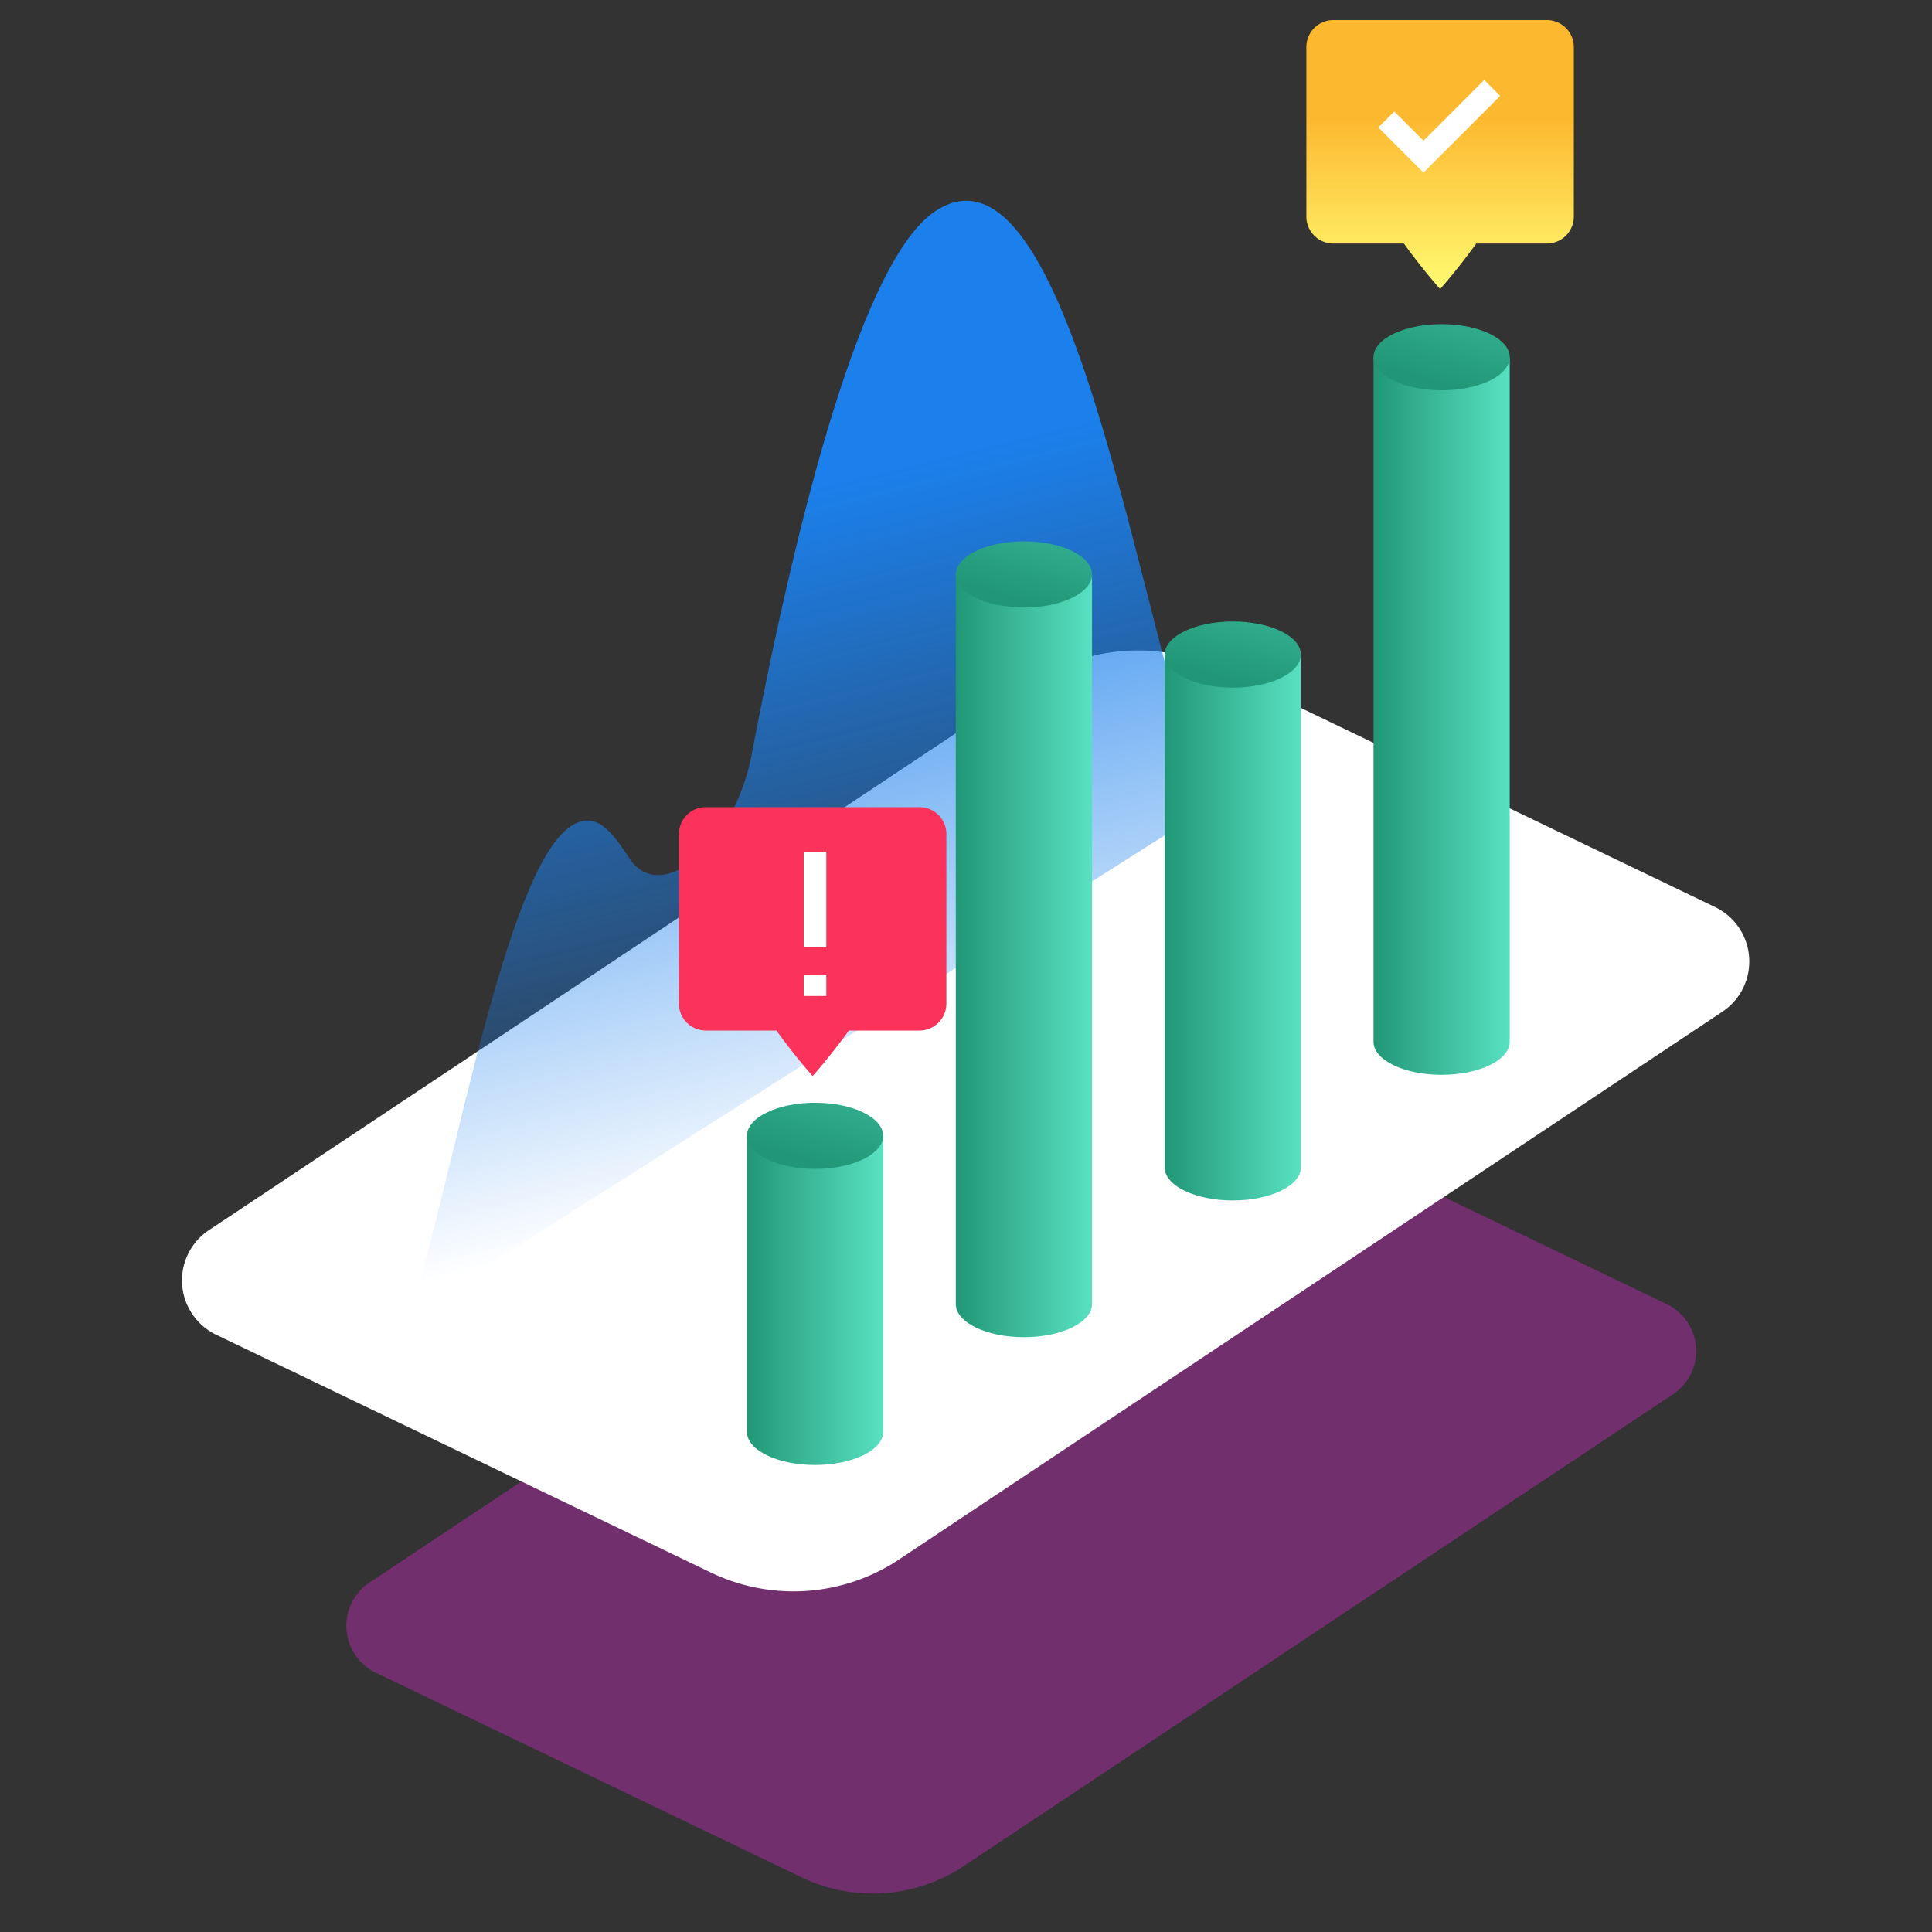 <svg xmlns="http://www.w3.org/2000/svg" xmlns:xlink="http://www.w3.org/1999/xlink" viewBox="0 0 400 400"><rect x="0" y="0" width="400" height="400" fill="#333333" stroke="none"/><defs><style>.cls-1{fill:#ce29c6;opacity:0.4;}.cls-2{fill:#fff;}.cls-3{fill:url(#linear-gradient);}.cls-4{fill:url(#linear-gradient-2);}.cls-5{fill:url(#linear-gradient-3);}.cls-6{fill:url(#linear-gradient-4);}.cls-7{fill:url(#linear-gradient-5);}.cls-8{fill:url(#linear-gradient-6);}.cls-9{fill:url(#linear-gradient-7);}.cls-10{fill:url(#linear-gradient-8);}.cls-11{fill:url(#linear-gradient-9);}.cls-12{fill:url(#linear-gradient-10);}.cls-13{fill:none;stroke:#fff;stroke-miterlimit:10;stroke-width:4.67px;}.cls-14{fill:#fb3259;}</style><linearGradient id="linear-gradient" x1="137.87" y1="97.08" x2="181.71" y2="227.71" gradientTransform="matrix(0.97, 0.1, 0, 1, 0.51, -1.74)" gradientUnits="userSpaceOnUse"><stop offset="0" stop-color="#1b80ec"/><stop offset="1" stop-color="#1b80ec" stop-opacity="0"/></linearGradient><linearGradient id="linear-gradient-2" x1="420.97" y1="148.25" x2="449.17" y2="148.25" gradientTransform="translate(-136.6)" gradientUnits="userSpaceOnUse"><stop offset="0" stop-color="#219777"/><stop offset="1" stop-color="#58e1c1"/></linearGradient><linearGradient id="linear-gradient-3" x1="433.5" y1="79.12" x2="447.76" y2="32.2" xlink:href="#linear-gradient-2"/><linearGradient id="linear-gradient-4" x1="377.73" y1="192.03" x2="405.93" y2="192.03" xlink:href="#linear-gradient-2"/><linearGradient id="linear-gradient-5" x1="390.26" y1="140.68" x2="404.52" y2="93.75" xlink:href="#linear-gradient-2"/><linearGradient id="linear-gradient-6" x1="334.49" y1="197.89" x2="362.69" y2="197.89" xlink:href="#linear-gradient-2"/><linearGradient id="linear-gradient-7" x1="347.02" y1="124.1" x2="361.28" y2="77.17" xlink:href="#linear-gradient-2"/><linearGradient id="linear-gradient-8" x1="291.25" y1="269.23" x2="319.45" y2="269.23" xlink:href="#linear-gradient-2"/><linearGradient id="linear-gradient-9" x1="303.78" y1="240.32" x2="318.05" y2="193.39" xlink:href="#linear-gradient-2"/><linearGradient id="linear-gradient-10" x1="298.16" y1="59.06" x2="298.16" y2="24.24" gradientUnits="userSpaceOnUse"><stop offset="0" stop-color="#fff970"/><stop offset="1" stop-color="#fcb82f"/></linearGradient></defs><g id="new_design" data-name="new design"><path class="cls-1" d="M166,388.7l-88.2-42.39a10.77,10.77,0,0,1-1.11-18.79l147.19-97.91a34,34,0,0,1,33-2l88.2,42.4a10.76,10.76,0,0,1,1.11,18.78L198.93,386.75A34,34,0,0,1,166,388.7Z"/><path class="cls-2" d="M147.17,325.57,44.77,276.35a12.49,12.49,0,0,1-1.29-21.81l170.9-113.7a39.51,39.51,0,0,1,38.3-2.27L355.09,187.8a12.5,12.5,0,0,1,1.29,21.81L185.47,323.31A39.48,39.48,0,0,1,147.17,325.57Z"/><path class="cls-3" d="M250.76,166.84c-13.41-26.52-27.82-141.73-56.88-123.28C178.55,53.29,165,107,155.57,156.49,152,175,136.78,187.73,130.23,177.6c-3.89-6-7.1-9.68-11.94-6.6-13.62,8.64-24.38,72.73-33.38,101.13Z"/><path class="cls-4" d="M284.37,74V215.68c0,3.78,6.31,6.85,14.1,6.85s14.1-3.07,14.1-6.85V74Z"/><ellipse class="cls-5" cx="298.47" cy="73.96" rx="14.1" ry="6.85"/><path class="cls-6" d="M241.13,135.52V241.7c0,3.78,6.31,6.84,14.1,6.84s14.1-3.06,14.1-6.84V135.52Z"/><ellipse class="cls-7" cx="255.23" cy="135.52" rx="14.1" ry="6.85"/><path class="cls-8" d="M197.89,118.93V270c0,3.78,6.32,6.85,14.1,6.85s14.1-3.07,14.1-6.85V118.93Z"/><ellipse class="cls-9" cx="211.99" cy="118.93" rx="14.1" ry="6.85"/><path class="cls-10" d="M154.65,235.16v61.3c0,3.78,6.32,6.85,14.1,6.85s14.1-3.07,14.1-6.85v-61.3Z"/><ellipse class="cls-11" cx="168.75" cy="235.16" rx="14.1" ry="6.85"/><path class="cls-12" d="M320.26,4.16H276.05a5.58,5.58,0,0,0-5.58,5.59V44.84a5.58,5.58,0,0,0,5.58,5.58h14.61c4,5.55,7.5,9.42,7.5,9.42s3.48-3.87,7.49-9.42h14.61a5.58,5.58,0,0,0,5.58-5.58V9.75A5.58,5.58,0,0,0,320.26,4.16Z"/><polyline class="cls-13" points="287.02 24.74 294.72 32.44 308.95 18.2"/><path class="cls-14" d="M190.36,167.11H146.14a5.58,5.58,0,0,0-5.58,5.58v35.09a5.58,5.58,0,0,0,5.58,5.58h14.61c4,5.55,7.5,9.42,7.5,9.42s3.48-3.87,7.5-9.42h14.61a5.58,5.58,0,0,0,5.58-5.58V172.69A5.58,5.58,0,0,0,190.36,167.11Z"/><line class="cls-13" x1="168.74" y1="176.42" x2="168.74" y2="196.08"/><line class="cls-13" x1="168.74" y1="201.92" x2="168.74" y2="206.21"/></g></svg>